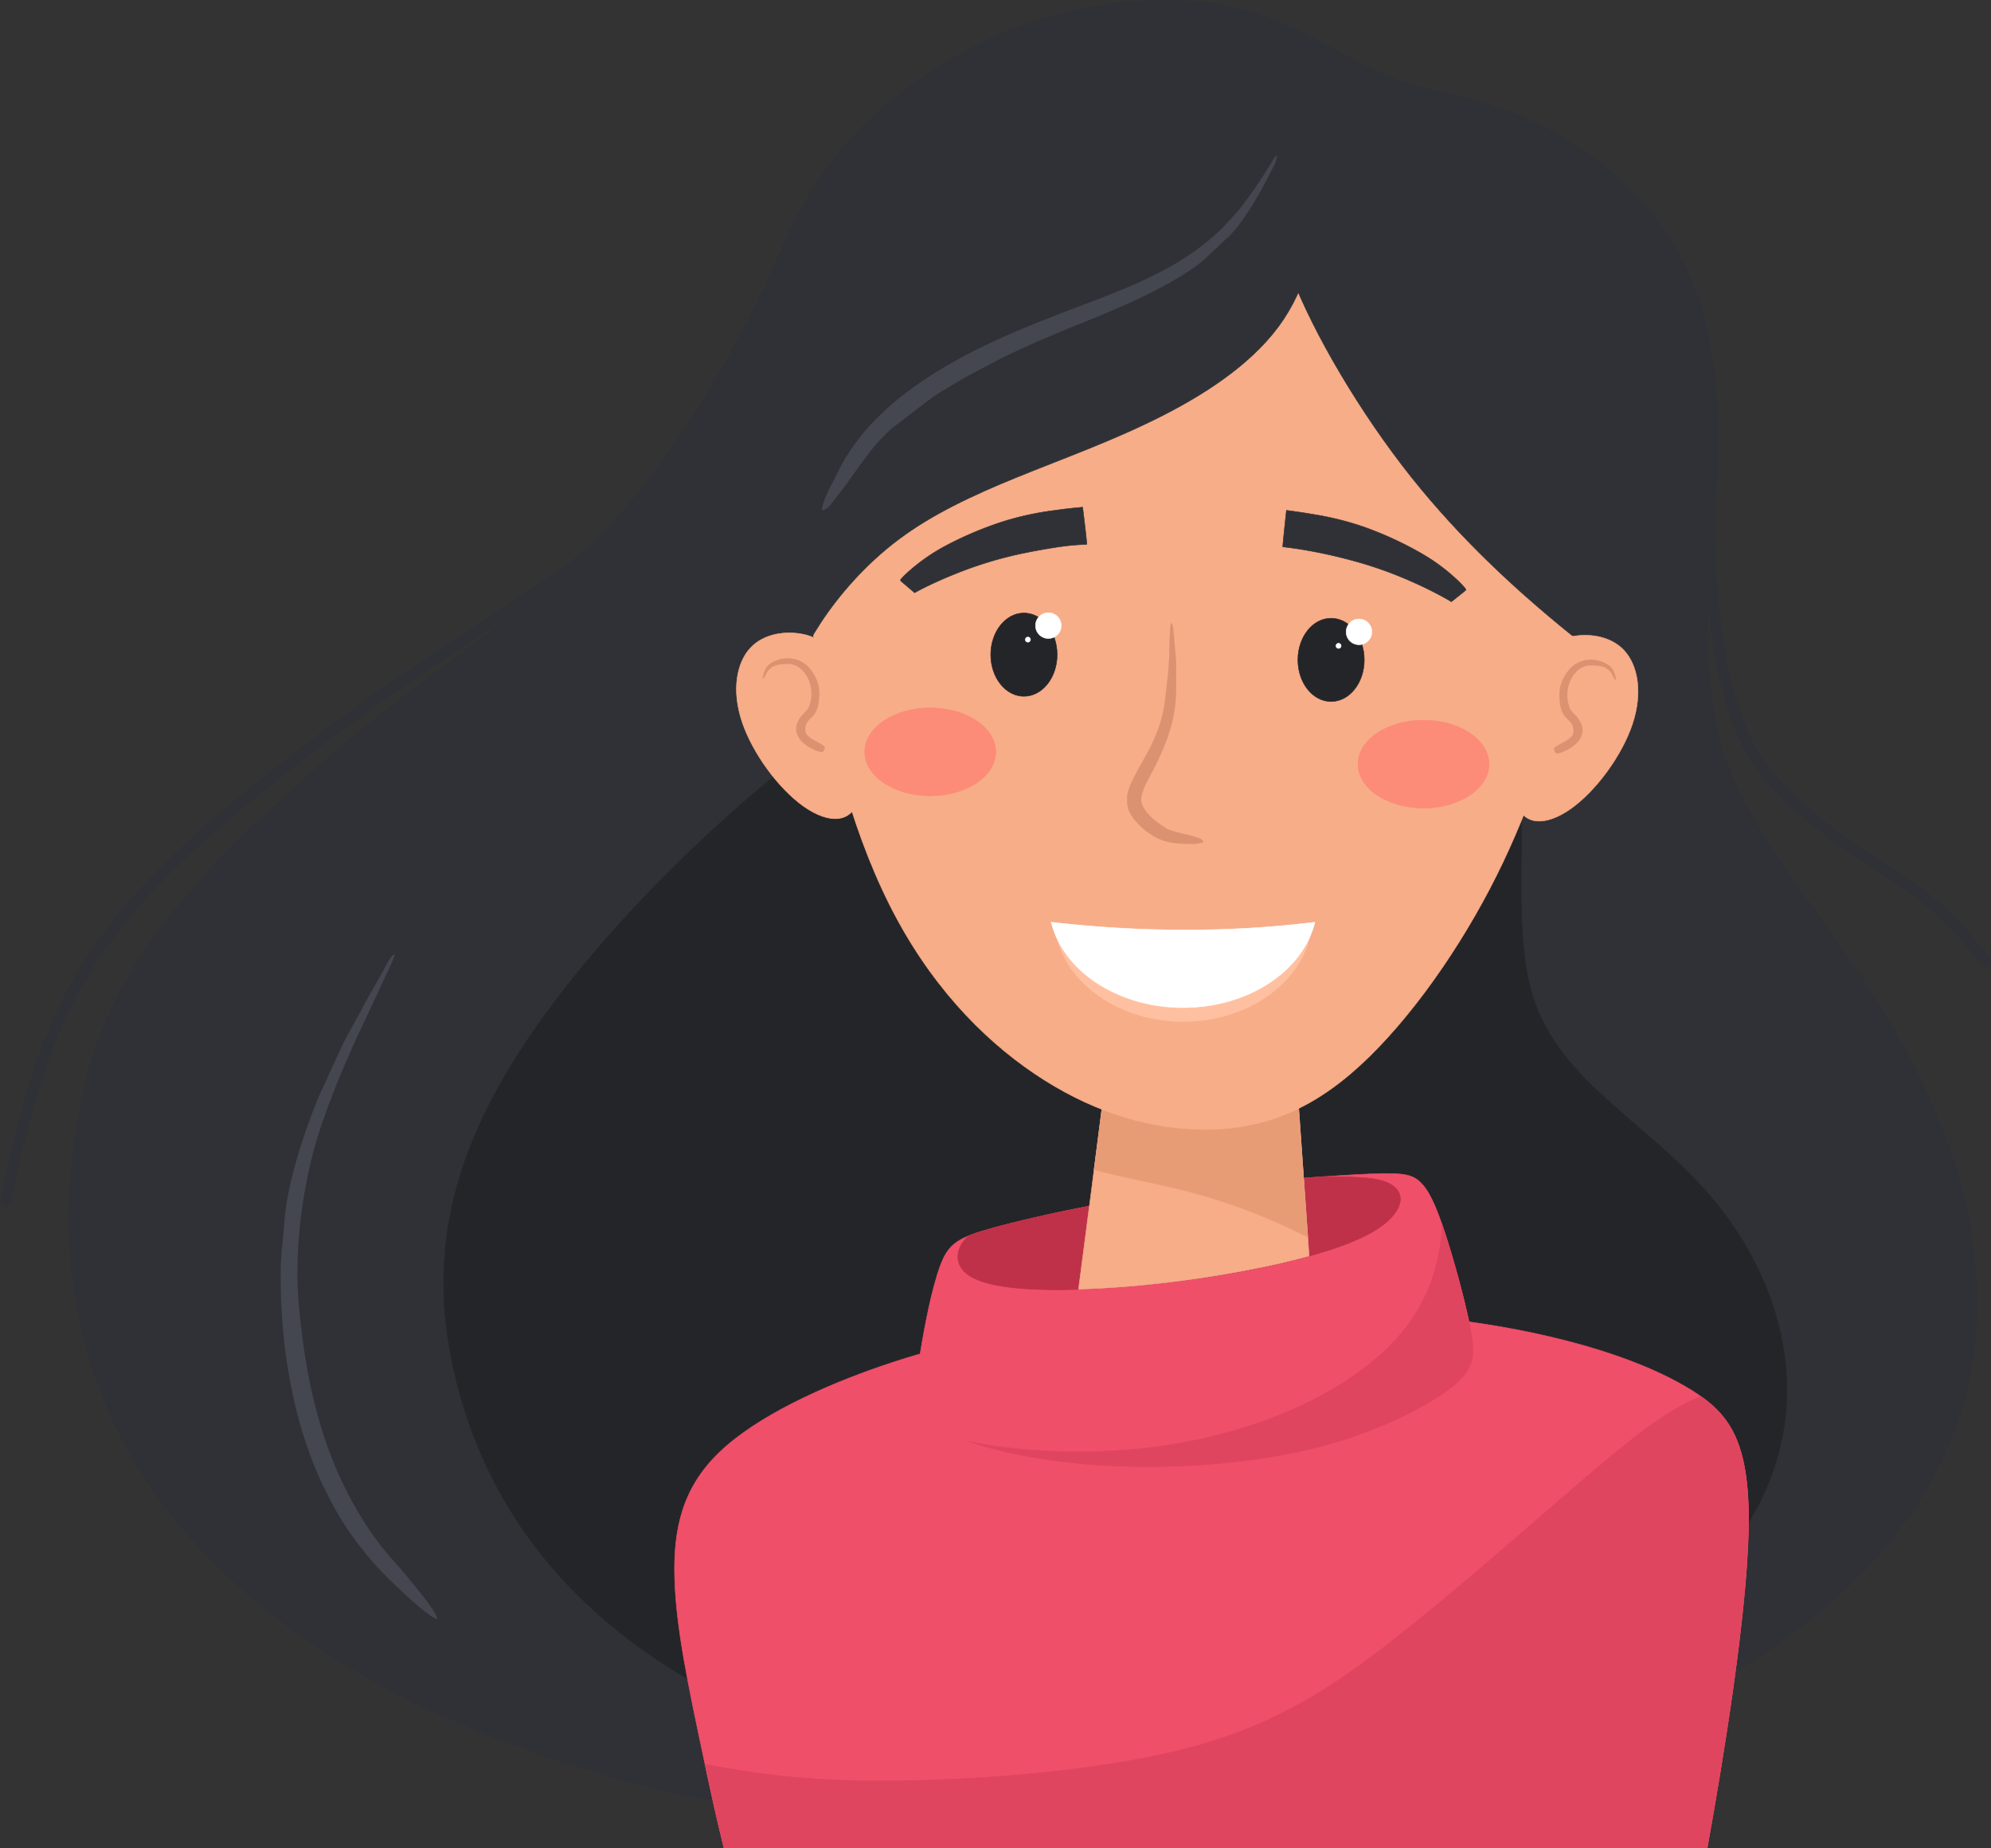 <?xml version="1.0" encoding="UTF-8"?> <svg xmlns="http://www.w3.org/2000/svg" viewBox="0 0 2257.65 2095.14"><rect x="0" y="0" width="2257.65" height="2095.14" fill="#333333" stroke="none"/> <defs> <style>.cls-1{fill:#2f3136;stroke:#2f3136;}.cls-1,.cls-10,.cls-12,.cls-2,.cls-3,.cls-4,.cls-5,.cls-6,.cls-7,.cls-8,.cls-9{stroke-miterlimit:22.93;}.cls-1,.cls-10,.cls-12,.cls-2,.cls-3,.cls-4,.cls-5,.cls-6,.cls-7,.cls-8{stroke-width:0.57px;}.cls-1,.cls-10,.cls-11,.cls-12,.cls-13,.cls-2,.cls-3,.cls-4,.cls-5,.cls-6,.cls-7,.cls-8,.cls-9{fill-rule:evenodd;}.cls-2{fill:#242529;stroke:#242529;}.cls-3{fill:#f04f6a;stroke:#f04f6a;}.cls-4{fill:#e0455f;stroke:#e0455f;}.cls-5{fill:#bf3149;stroke:#bf3149;}.cls-6{fill:#f7ad88;stroke:#f7ad88;}.cls-7{fill:#e89c76;stroke:#e89c76;}.cls-8{fill:#fc8b77;stroke:#fc8b77;}.cls-11,.cls-9{fill:#db9270;}.cls-9{stroke:#db9270;stroke-width:0.22px;}.cls-10{fill:#fff;stroke:#fff;}.cls-12{fill:#ffc0a1;stroke:#ffc0a1;}.cls-13{fill:#44474f;}</style> </defs> <title>abot </title> <g id="Слой_2" data-name="Слой 2"> <g id="_1" data-name="1"> <path class="cls-1" d="M1528.87,64.27c-36.31-19.6-84.93-49.37-150.71-59.77s-148.7-1.44-221.83,25.44-136.45,71.68-179.42,114.74S911.32,229.05,894,265.39s-29.4,67.7-63.32,129.92c-32.94,60.41-86.49,149.91-164.54,227.27-18.64,14.33-39.24,28.51-62.09,43.82-17.13,11.47-34.42,22.87-52.41,34.71C513.14,726.45,471.53,753.87,430,783c-29.93,21-59.18,42.46-86.87,63.63-28.84,22-56.14,43.86-80.92,64.6-24.44,20.47-46.53,40-66.65,59.27a746.59,746.59,0,0,0-54.7,58,571.57,571.57,0,0,0-44.57,60.43,508.71,508.71,0,0,0-34.71,63.9,629.76,629.76,0,0,0-25,65.78c-6.88,21.33-12.44,41.6-17,59.12s-8.11,32.36-11.1,45.59c-3.08,13.59-5.58,25.44-8.07,37.3a6,6,0,0,0,4.67,7,6,6,0,0,0,7.11-4.62c2.53-12,5.06-24.07,8-37.12,3-13.4,6.55-28.07,11-45.26s10-37.37,16.8-58.47a619.29,619.29,0,0,1,24.58-64.52,497.13,497.13,0,0,1,33.9-62.41A560.64,560.64,0,0,1,150.14,1036,732.3,732.3,0,0,1,204,979c19.84-19,41.73-38.35,66-58.7,24.75-20.73,51.91-42.44,80.49-64.29,27.9-21.32,57-42.7,86.44-63.34,40.34-28.3,82.41-56,121.31-81.63,8.36-5.51,16.58-10.92,24.52-16.17-67.44,53-144,105-219.16,171.54-105.42,93.29-231.9,207.88-267.26,362C-187.44,2465.59,2956.54,2298.24,2090.64,1078c-53.49-77.68-123.89-164.51-142.23-246.15-11.59-51.58-13.05-99-11.22-143.47,1.59,15.77,3.69,31.34,6.19,46.3A530,530,0,0,0,1959.14,803c6.15,19.8,13.1,36.11,21.37,50.64a221.4,221.4,0,0,0,29.15,39.71,389.86,389.86,0,0,0,36.92,35.27c14.53,12.3,30.43,24.31,47.05,35.8,11.12,7.7,22.57,15.16,33.88,22.53,20.66,13.46,40.83,26.61,57.69,40.41,25.68,21,43.55,43.65,61.42,66.26a5.93,5.93,0,0,0,1.72,1.49l.36.19a6,6,0,0,0,6.5-.76,5.91,5.91,0,0,0,2-6.12l-.15-.47a6,6,0,0,0-.92-1.65c-18.31-23.18-36.63-46.36-63.21-68.13-17.1-14-37.69-27.42-58.78-41.16-11.19-7.3-22.54-14.69-33.6-22.34-16.21-11.21-31.78-23-46.1-35.1a378,378,0,0,1-35.79-34.2A210,210,0,0,1,1991,847.81c-7.81-13.72-14.43-29.27-20.34-48.3a519,519,0,0,1-15.37-66.74,708.43,708.43,0,0,1-8.49-75.69c-1.74-30.15-1.47-60.06-1.13-88.35,3.1-48.82,4-95-1-140.82-6.53-59.48-23.12-118.22-58.3-168.49s-89-92.09-137.59-116.79-92.11-32.29-125.85-40.8S1565.17,83.87,1528.87,64.27Z"></path> <path class="cls-2" d="M982.16,802c-142.57,95.4-302.86,251.59-390.91,387.1s-103.84,250.36-75,371.5,102.23,248.57,265.08,343.76c62.78,36.7,138.86,68.6,222.16,92.11h580c174.46-54.38,323.65-155.11,392.86-260.2,88.57-134.49,46.17-276.12-27.54-368.88s-178.71-136.63-210.5-237.23,9.65-257.92-38.8-349.5-186.78-117.4-318.37-113S1124.73,706.65,982.16,802Z"></path> <path class="cls-3" d="M1505.2,1486.81c-93.53-1.43-200.57,5.33-285.81,15.11s-148.71,22.59-217.61,46.08-143.25,57.66-185.61,98.09S763.46,1733.24,765,1789s15.1,120.66,33.57,207.16c6.63,31.06,13.91,64.91,22.35,98.67h1114.9c18.63-103.28,44.72-263.89,46.73-360.4,2.1-100.84-22.08-131.69-63.76-157.85S1818,1529,1748.36,1513.41,1598.74,1488.25,1505.2,1486.81Z"></path> <path class="cls-4" d="M799.41,2000c6.41,30,13.44,62.5,21.54,94.9h1114.9c18.63-103.28,44.72-263.89,46.73-360.4,1.93-92.66-18.33-126.23-54-151.36-40.41,16.15-82.58,50.68-136.44,96.9-61.64,52.9-138.58,121.09-208.91,176.39s-134.08,97.7-230.69,123.93-226.09,36.29-317.94,38.25-146-4.15-184.52-9.83C828.5,2005.55,811.86,2002.49,799.41,2000Z"></path> <path class="cls-3" d="M1667.18,1505.75c-6.12-31.09-18.88-77.78-29.27-109.39s-18.43-48.15-28.53-57.1-22.27-10.3-71.61-7.6-135.85,9.47-215.6,21-152.74,27.71-194.42,39.07-52,17.84-61.5,43.14-18,69.41-22.87,100-6,47.68.22,61.84,19.72,25.41,53.85,37.2,88.88,24.11,159,27.78,155.79-1.3,227.66-18.38,130-46.27,159.31-68.61S1673.3,1536.83,1667.18,1505.75Z"></path> <path class="cls-4" d="M1667.18,1505.75c-6.12-31.09-18.88-77.78-29.27-109.39-1-2.92-1.9-5.7-2.82-8.37-.69,33.93-11,76.78-38.82,114.24-28.17,38-74.27,70.43-127.63,94.34s-114,39.27-174.16,45.67a698.19,698.19,0,0,1-167.75-3c-9.45-1.35-18.42-2.86-27-4.59,34.27,11.54,88.13,23.41,156.74,27,70.18,3.68,155.79-1.3,227.66-18.38s130-46.27,159.31-68.61S1673.3,1536.83,1667.18,1505.75Z"></path> <path class="cls-5" d="M1502.55,1333.88c-49.82,3.5-117.21,9.64-180.38,18.74-79.75,11.5-152.74,27.71-194.42,39.07-12.2,3.32-21.72,6.23-29.31,9.31-11.94,10.54-15.16,23.93-9.72,34.37,5.8,11.13,21.46,18.92,49,23.13s67.14,4.87,115,2A1335,1335,0,0,0,1408,1441.53c51.37-9.52,98-22.06,128-34.81s43.25-25.74,48.77-36.12,3.27-18.16-2.3-23.79-14.44-9.11-28.84-10.87C1541.2,1334.42,1524.7,1334.19,1502.55,1333.88Z"></path> <path class="cls-6" d="M1250.43,1249.77c-6.77,53.4-17.83,138.41-27.43,211.86,10.52-.28,20.1-.73,29-1.25,9.18-.54,17.62-1.14,26.65-1.89s18.66-1.65,28.78-2.71,20.76-2.3,33.83-4,28.6-4,44.55-6.67,32.35-5.74,46.93-8.78,27.36-6,38.8-9q6.75-1.74,12.86-3.43l-11.24-159.46c-5.11-72.35-5.11-72.35-39.53-79s-103.29-20-137.93-22.4S1260.63,1169.24,1250.43,1249.77Z"></path> <path class="cls-7" d="M1250.43,1249.77c-2.7,21.3-6.08,47.63-9.78,76.25,33.12,9.18,75.08,16.08,114.76,26.91a677.74,677.74,0,0,1,127.47,49.62l-9.73-138.14c-5.11-72.35-5.11-72.35-39.53-79s-103.29-20-137.93-22.4S1260.63,1169.24,1250.43,1249.77Z"></path> <path class="cls-6" d="M922.64,378.76c-17.45,90.11-16.33,221.9,0,343.55s47.87,233.16,94.06,318.76,107,145.3,167.83,183.6,121.65,55.19,179.09,55.76,111.51-15.21,167.83-63.08,114.89-127.84,157.69-209.51,69.84-165,91.81-252.31S1819.8,577,1828.82,501s10.13-136.85-52.38-189.23-188.67-96.3-326.65-114.89S1162,185,1069.07,212.62,940.1,288.65,922.64,378.76Z"></path> <path class="cls-1" d="M1446.84,177.32c-4.78,28.16-7.6,69.27,17.46,134.89s78,155.72,135.88,228.51S1720.85,669,1757.74,700s47.86,37.45,59.15,47S1839.8,769,1850.5,771s20.49-6.65,30.73-46.16,21-109.91,17-183.69-22.53-150.93-68.71-216.55-120-119.67-185.29-152.06-122.21-43.08-154-40.83S1451.63,149.16,1446.84,177.32Z"></path> <path class="cls-8" d="M1054.83,802.54c41,0,74.29,22.31,74.29,49.84s-33.26,49.84-74.29,49.84-74.3-22.31-74.3-49.84S1013.79,802.54,1054.83,802.54Z"></path> <path class="cls-8" d="M1614.16,816.44c41,0,74.29,22.31,74.29,49.84s-33.26,49.84-74.29,49.84-74.29-22.31-74.29-49.84S1573.13,816.44,1614.16,816.44Z"></path> <path class="cls-6" d="M1736.7,773.6c13-37.17,25.91-47.87,45.06-51.82s44.49-1.12,60,15.78,21.12,47.86,9.29,83.35-41.11,75.46-69.55,95.74-56,20.84-63.36-10.7S1723.75,810.77,1736.7,773.6Z"></path> <path class="cls-1" d="M1497.91,224.53c-3.2,36.49-12.12,92-42.41,137.52s-81.93,80.91-137,109S1205,519.92,1153.22,541s-96.82,42.48-134.4,70.67-67.69,63.18-88.24,94.44S899,764.89,889,773.87s-27.73,1.83-37.89-51.56C781.2,354.76,1004.92,54.74,1403,123.25c57.67,9.92,75.66,17.7,85.61,32.51S1501.11,188,1497.91,224.53Z"></path> <path class="cls-6" d="M955.73,770.87c-13-37.17-25.91-47.87-45.05-51.81s-44.5-1.13-60,15.77-21.12,47.87-9.3,83.35,41.11,75.47,69.56,95.74,56,20.84,63.35-10.7S968.68,808,955.73,770.87Z"></path> <path class="cls-9" d="M1278,904.82c0,10.68,1.83,15.9,8.31,24.34l6.68,7.41c3,2.26,5.16,4.58,8,6.67,16.28,11.76,28,13.44,51.23,13.44h.13a40.55,40.55,0,0,0,6.4-.51c3.69-.52,3-.79,5.63-1.41-.79-3.4-3.92-4.21-8.87-5.85-10.68-3.54-25.32-5.12-33.92-10.26-9-5.36-27.64-19.52-27.64-31.91,0-10.87,10.46-27.29,15.16-36.7,14.52-29.06,24.54-55.68,24.54-90.07v-30.1l-2.92-32.29c-.59-4.25-.2-9.32-2.84-11.25-1.45,3-1.81,29.53-1.9,36.52l-1.48,22.21c-4.2,31.38-3,44.4-17.1,75.74C1298.28,861.32,1278,889.41,1278,904.82Z"></path> <path class="cls-2" d="M1161.07,695c20.79,0,37.65,21.13,37.65,47.2s-16.86,47.2-37.65,47.2-37.64-21.13-37.64-47.2S1140.29,695,1161.07,695Z"></path> <path class="cls-2" d="M1509.35,700.92c20.79,0,37.64,21.13,37.64,47.2s-16.85,47.21-37.64,47.21-37.64-21.14-37.64-47.21S1488.56,700.92,1509.35,700.92Z"></path> <path class="cls-10" d="M1188.78,694.7a14.56,14.56,0,1,1-14.56,14.56A14.56,14.56,0,0,1,1188.78,694.7Z"></path> <path class="cls-10" d="M1165.58,722.24a2.88,2.88,0,1,1-2.88,2.88A2.88,2.88,0,0,1,1165.58,722.24Z"></path> <path class="cls-10" d="M1541,701.79a14.56,14.56,0,1,1-14.56,14.56A14.56,14.56,0,0,1,1541,701.79Z"></path> <path class="cls-10" d="M1517.81,729.32a2.89,2.89,0,1,1-2.88,2.89A2.88,2.88,0,0,1,1517.81,729.32Z"></path> <path class="cls-11" d="M1768.2,787c0,33.78,16,24.64,16,42.26,0,9.89-17.26,13.28-22.41,19.21.5,2.13,1.39,5.76,3.85,5.76,6.67,0,47.37-17.32,19-45.3-2.85-2.81-4.24-4.46-5.53-8.55-7.08-22.33,6.64-46,24.26-46,10.35,0,19.87.88,25,10.88,1.37,2.68,2,5.11,4.47,5.77-1.65-7-3.2-13-8.31-16.66-14.45-10.21-35.3-8.74-46.67,6.5C1773.12,767.22,1768.2,776,1768.2,787Z"></path> <path class="cls-11" d="M929.1,785.41c0,33.78-16,24.63-16,42.26,0,9.89,17.26,13.28,22.41,19.2-.5,2.14-1.39,5.77-3.85,5.77-6.67,0-47.37-17.32-19-45.3,2.85-2.81,4.24-4.46,5.53-8.55,7.08-22.33-6.64-46-24.26-46-10.35,0-19.87.88-25,10.88-1.38,2.68-2,5.11-4.48,5.77,1.65-7,3.2-13,8.31-16.66,14.45-10.21,35.3-8.74,46.67,6.5C924.18,765.62,929.1,774.43,929.1,785.41Z"></path> <path class="cls-1" d="M1032.61,646a214.47,214.47,0,0,1,38.55-26.58,402,402,0,0,1,67.35-28.46,333.85,333.85,0,0,1,55.58-12.07c14.27-2,23.91-3,28.72-3.43l4.83-.48s4.84,38.41,4.69,42.08c-6,.51-12.55.44-25.56,2.12s-40.52,6.27-61.12,11.3a454.71,454.71,0,0,0-61.53,19.73c-16.58,6.6-34,14.54-47,21.8l-.69-.58c-3.11-2.62-9.48-8.08-12.66-10.81s-3.18-2.73-2-4.13S1025.32,652.27,1032.61,646Z"></path> <path class="cls-1" d="M1651.16,656.37a215,215,0,0,0-37.6-27.91,402,402,0,0,0-66.32-30.8,332.84,332.84,0,0,0-55.12-14c-14.19-2.49-23.79-3.78-28.59-4.43l-4.81-.64s-4.16,37.94-4.16,41.39c27.54,3.07,57.69,9.47,84.16,16.93a455.36,455.36,0,0,1,60.81,21.87c16.34,7.18,33.47,15.71,46.22,23.43l.72-.56c3.2-2.51,9.75-7.75,13-10.36s3.28-2.62,2.14-4S1658.23,662.94,1651.16,656.37Z"></path> <path class="cls-12" d="M1485.55,1061.25c-13,55.15-72.47,96.81-143.85,96.81s-130.81-41.66-143.84-96.81C1293.94,1072.62,1389.85,1073.45,1485.55,1061.25Z"></path> <path class="cls-10" d="M1491,1045.52c-13.54,55.15-75.32,96.81-149.5,96.81s-136-41.66-149.5-96.81C1291.87,1056.89,1391.55,1057.71,1491,1045.52Z"></path> <path class="cls-13" d="M318.25,1445c0,48.16,4.27,93.07,14.55,139.81,8,36.36,20.43,73.37,35.25,103,8.08,16.15,15.06,29.48,24.7,43.92a359.79,359.79,0,0,0,46.38,56.54c9.22,9.22,47.49,46.39,56.78,47.17-.8-9.58-38.61-53.6-51.74-68.34a332.88,332.88,0,0,1-36.52-50.27c-44.91-74.63-62.1-157-69.16-242.61-5.45-66,7.5-150.13,29.79-209.2,1.48-3.92,2.22-6.78,3.61-10.52,1.31-3.53,2.8-6.72,4.27-10.86,7-19.77,17.12-41.56,25.58-61.2l37.31-79.74c2.05-4.07,8.05-16.56,8.41-20.85-4.53,1.2-9.86,13.26-12.43,17.84L412.8,1139c-7.31,14.86-19.16,34.21-26.58,50.11l-24.43,53.26c-17,41.49-36.48,99-39.54,145.1C320.81,1409.13,318.25,1420.1,318.25,1445Z"></path> <path class="cls-13" d="M1447.84,176.94c-2.84,1-1.35,0-3.7,3.37l-8.09,13.1c-6.88,11.63-26.84,40.34-35.91,49.86l-13.63,14.63c-40.35,40.33-92.47,62.7-146,83.06-77.82,29.57-154.13,57.58-220.22,109.8-1.83,1.45-2.1,1.9-3.77,3.3-1.86,1.57-2.1,1.44-4,3.1-23.21,20.68-36.86,35.13-53.46,61.58a208.08,208.08,0,0,0-10.23,19c-4.21,8.41-16.83,30.8-16.83,40.69,6.41-.54,10.29-6.88,15.15-13.11,4.13-5.3,8.15-10.4,12.26-16l17.74-24.65C989.61,508,994.3,501.33,1011,485.88l40.54-31.1c3.39-2.24,5-3.61,8.27-5.87,5.73-4,11.44-7.29,17.38-10.87,6.15-3.7,11.45-6.74,17.78-10.48l37.6-19.93C1163.9,392,1199.64,377,1232.24,364c22.09-8.83,58.24-24.24,79.49-35.57,19.53-10.41,35.65-19.36,52.64-33.15l29.71-27.81c16.19-16,34.77-48.55,45.35-69.69C1442.11,192.43,1447.69,183.48,1447.84,176.94Z"></path> </g> </g> </svg> 